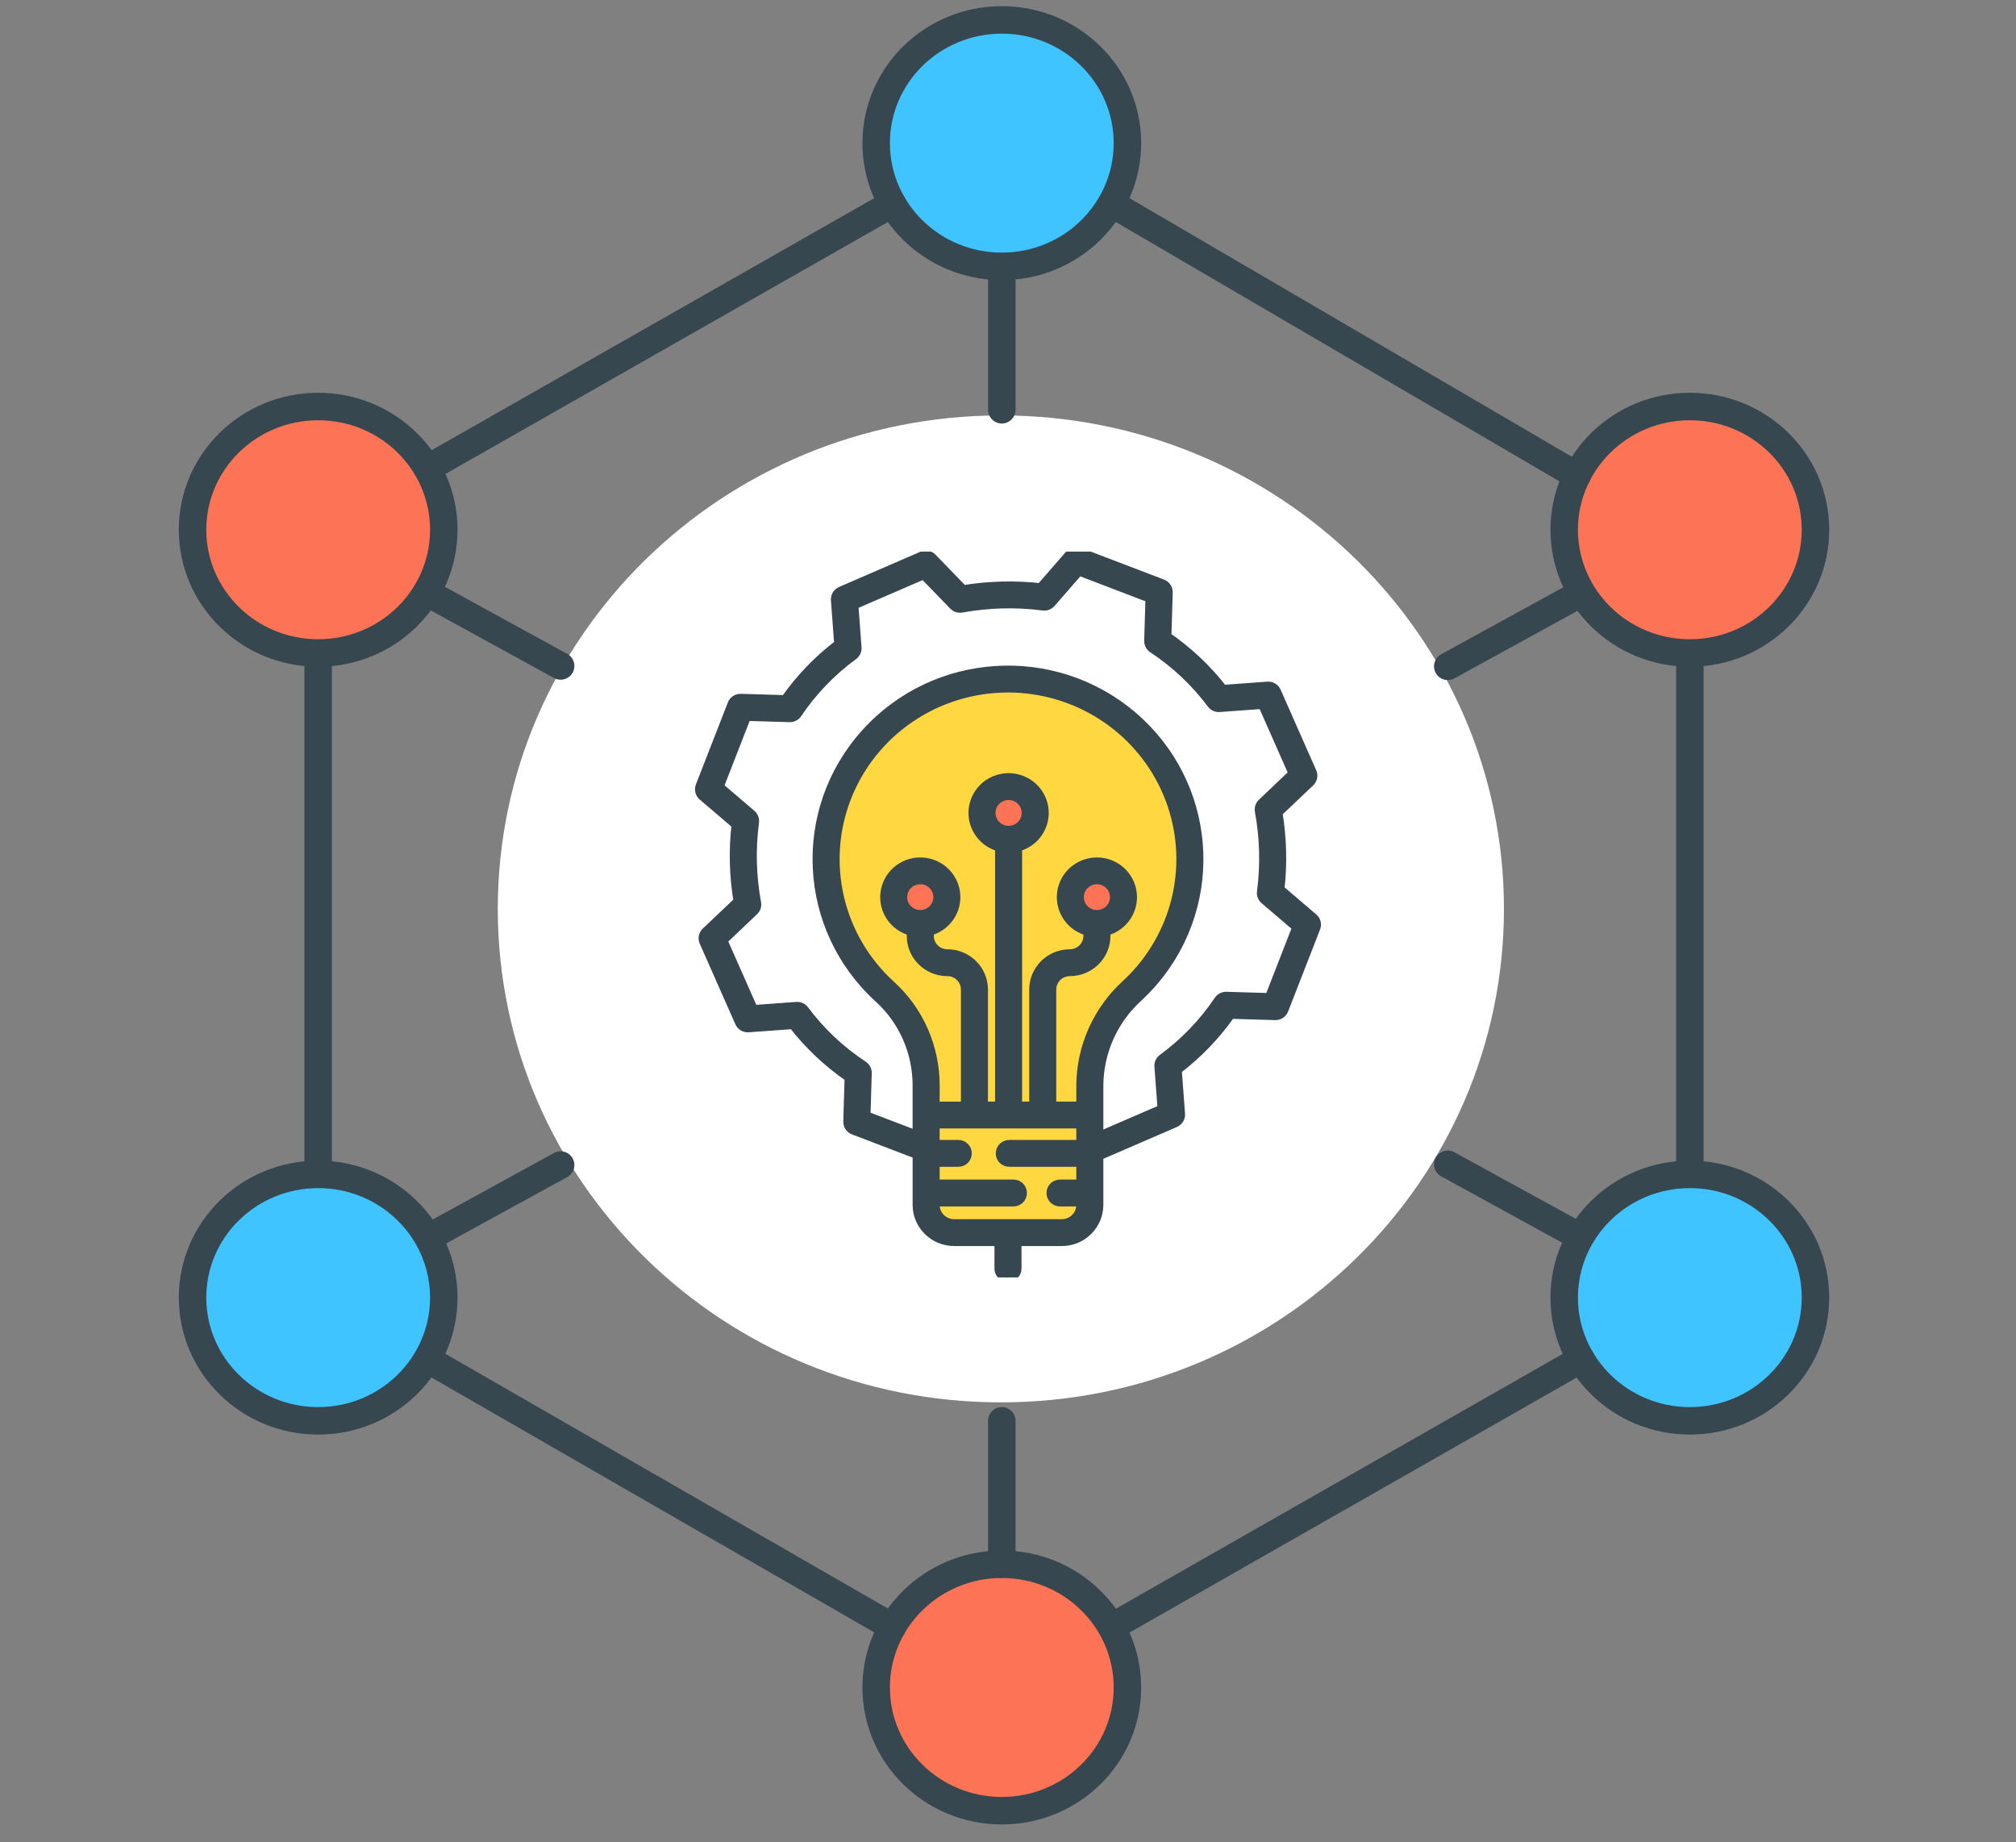 <?xml version="1.0" encoding="UTF-8"?> <svg xmlns="http://www.w3.org/2000/svg" width="220" height="201" viewBox="0 0 220 201" fill="none"><rect x="0" y="0" width="220" height="201" fill="#808080" stroke="none"/><path d="M109.222 153.02C139.542 153.02 164.121 128.913 164.121 99.175C164.121 69.437 139.542 45.33 109.222 45.33C78.902 45.33 54.322 69.437 54.322 99.175C54.322 128.913 78.902 153.02 109.222 153.02Z" fill="white"></path><path d="M109.323 29.064C116.895 29.064 123.033 23.044 123.033 15.617C123.033 8.191 116.895 2.171 109.323 2.171C101.751 2.171 95.613 8.191 95.613 15.617C95.613 23.044 101.751 29.064 109.323 29.064Z" fill="#40C4FF" stroke="#37474F" stroke-width="3" stroke-linecap="round"></path><path d="M184.407 71.251C191.979 71.251 198.117 65.231 198.117 57.804C198.117 50.378 191.979 44.358 184.407 44.358C176.835 44.358 170.697 50.378 170.697 57.804C170.697 65.231 176.835 71.251 184.407 71.251Z" fill="#FC7356" stroke="#37474F" stroke-width="3" stroke-linecap="round"></path><path d="M184.407 155.036C191.979 155.036 198.117 149.016 198.117 141.59C198.117 134.163 191.979 128.143 184.407 128.143C176.835 128.143 170.697 134.163 170.697 141.59C170.697 149.016 176.835 155.036 184.407 155.036Z" fill="#40C4FF" stroke="#37474F" stroke-width="3" stroke-linecap="round"></path><path d="M34.722 71.251C42.293 71.251 48.431 65.231 48.431 57.804C48.431 50.378 42.293 44.358 34.722 44.358C27.15 44.358 21.012 50.378 21.012 57.804C21.012 65.231 27.15 71.251 34.722 71.251Z" fill="#FC7356" stroke="#37474F" stroke-width="3" stroke-linecap="round"></path><path d="M34.722 155.036C42.293 155.036 48.431 149.016 48.431 141.59C48.431 134.163 42.293 128.143 34.722 128.143C27.15 128.143 21.012 134.163 21.012 141.59C21.012 149.016 27.15 155.036 34.722 155.036Z" fill="#40C4FF" stroke="#37474F" stroke-width="3" stroke-linecap="round"></path><path d="M109.323 197.577C116.895 197.577 123.033 191.557 123.033 184.131C123.033 176.705 116.895 170.684 109.323 170.684C101.751 170.684 95.613 176.705 95.613 184.131C95.613 191.557 101.751 197.577 109.323 197.577Z" fill="#FC7356" stroke="#37474F" stroke-width="3" stroke-linecap="round"></path><path d="M97.377 22.222L46.627 51.121" stroke="#37474F" stroke-width="3" stroke-linecap="round"></path><path d="M34.721 71.29V128.104" stroke="#37474F" stroke-width="3" stroke-linecap="round"></path><path d="M46.627 148.313L97.377 177.526" stroke="#37474F" stroke-width="3" stroke-linecap="round"></path><path d="M121.311 177.526L172.542 148.313" stroke="#37474F" stroke-width="3" stroke-linecap="round"></path><path d="M184.408 71.29V128.104" stroke="#37474F" stroke-width="3" stroke-linecap="round"></path><path d="M121.311 22.222L172.101 51.907" stroke="#37474F" stroke-width="3" stroke-linecap="round"></path><path d="M109.324 170.684V155.036" stroke="#37474F" stroke-width="3" stroke-linecap="round"></path><path d="M47.27 134.749L61.18 127.121" stroke="#37474F" stroke-width="3" stroke-linecap="round"></path><path d="M171.901 134.671L157.99 127.042" stroke="#37474F" stroke-width="3" stroke-linecap="round"></path><path d="M109.324 29.103V44.712" stroke="#37474F" stroke-width="3" stroke-linecap="round"></path><path d="M47.27 65.039L61.18 72.667" stroke="#37474F" stroke-width="3" stroke-linecap="round"></path><path d="M171.901 65.078L157.99 72.707" stroke="#37474F" stroke-width="3" stroke-linecap="round"></path><g clip-path="url(#clip0)"><path d="M142.679 100.892L139.189 109.845L133.796 109.688C132.081 112.233 129.934 114.465 127.45 116.284L127.846 121.625L118.961 125.473H118.929V118.432C118.949 114.514 120.614 110.78 123.526 108.126C124.13 107.568 124.699 106.974 125.23 106.347C128.334 102.679 129.974 98.012 129.84 93.229C129.565 82.687 120.835 74.194 110.183 74.097C101.966 74.021 94.553 78.965 91.535 86.531C88.518 94.097 90.522 102.722 96.575 108.222C98 109.522 99.134 111.102 99.901 112.864C100.671 114.626 101.067 116.526 101.066 118.446V125.302L93.498 122.411L93.658 117.07C91.086 115.373 88.831 113.247 86.994 110.787L81.599 111.18L77.712 102.384L81.599 98.695C81.043 95.688 80.963 92.615 81.362 89.585L77.316 86.129L80.806 77.175L86.199 77.333C87.913 74.787 90.061 72.556 92.546 70.736L92.149 65.395L101.033 61.548L104.762 65.395C107.798 64.845 110.904 64.766 113.965 65.16L117.454 61.155L126.498 64.611L126.339 69.951C128.911 71.648 131.165 73.773 133.002 76.234L138.397 75.841L142.284 84.636L138.397 88.326C138.952 91.333 139.032 94.406 138.635 97.437L142.679 100.892Z" fill="white"></path><path d="M119.704 100.765C121.089 100.765 122.281 99.797 122.551 98.452C122.821 97.108 122.095 95.761 120.815 95.237C119.536 94.712 118.061 95.154 117.292 96.294C116.522 97.434 116.673 98.953 117.652 99.923C118.195 100.463 118.934 100.765 119.704 100.765ZM110.065 91.578C111.449 91.578 112.642 90.61 112.912 89.266C113.182 87.921 112.456 86.574 111.177 86.05C109.898 85.525 108.422 85.968 107.652 87.108C106.883 88.247 107.034 89.766 108.012 90.736C108.557 91.275 109.295 91.578 110.065 91.578ZM100.427 100.765C101.812 100.765 103.004 99.797 103.275 98.452C103.545 97.108 102.818 95.761 101.539 95.237C100.26 94.712 98.784 95.154 98.015 96.294C97.245 97.434 97.396 98.953 98.375 99.923C98.919 100.463 99.657 100.766 100.427 100.765ZM129.84 93.229C129.975 98.012 128.335 102.679 125.23 106.347C124.7 106.974 124.131 107.568 123.526 108.126C120.615 110.78 118.95 114.514 118.93 118.432V121.666H101.066V118.446C101.068 116.526 100.671 114.626 99.902 112.864C99.134 111.102 98.001 109.522 96.575 108.222C90.523 102.722 88.519 94.097 91.536 86.531C94.553 78.965 101.967 74.021 110.183 74.097C120.836 74.194 129.565 82.687 129.84 93.229Z" fill="#FFD740"></path><path d="M119.702 100.766C118.318 100.766 117.125 99.798 116.855 98.453C116.585 97.109 117.311 95.762 118.59 95.238C119.869 94.713 121.345 95.155 122.115 96.296C122.884 97.435 122.733 98.954 121.755 99.924C121.211 100.464 120.472 100.767 119.702 100.766Z" fill="#FC7356"></path><path d="M118.93 130.176V131.475C118.93 133.145 117.563 134.499 115.876 134.499H104.12C102.434 134.499 101.066 133.145 101.066 131.475V121.666H118.93V130.176Z" fill="#FFD740"></path><path d="M110.065 91.578C108.68 91.578 107.488 90.611 107.218 89.266C106.948 87.921 107.674 86.574 108.954 86.05C110.233 85.525 111.708 85.968 112.477 87.108C113.247 88.247 113.096 89.767 112.117 90.736C111.574 91.276 110.835 91.578 110.065 91.578Z" fill="#FC7356"></path><path d="M100.427 100.766C99.042 100.766 97.85 99.798 97.579 98.453C97.309 97.109 98.036 95.762 99.315 95.238C100.595 94.713 102.07 95.155 102.839 96.296C103.609 97.435 103.458 98.954 102.479 99.924C101.935 100.464 101.197 100.767 100.427 100.766Z" fill="#FC7356"></path><path d="M140.1 110.193L143.589 101.239C143.737 100.859 143.628 100.427 143.316 100.161L139.666 97.043C139.983 94.255 139.91 91.436 139.447 88.668L142.96 85.334C143.255 85.054 143.342 84.621 143.178 84.25L139.292 75.454C139.127 75.078 138.74 74.847 138.327 74.878L133.462 75.233C131.731 73.004 129.663 71.053 127.331 69.45L127.475 64.639C127.487 64.23 127.236 63.857 126.851 63.71L117.806 60.254C117.421 60.107 116.986 60.215 116.716 60.524L113.567 64.139C110.75 63.824 107.903 63.897 105.107 64.355L101.738 60.878C101.455 60.586 101.018 60.499 100.643 60.662L91.759 64.509C91.38 64.674 91.147 65.056 91.176 65.465L91.535 70.281C89.284 71.995 87.315 74.043 85.694 76.35L80.835 76.208C80.421 76.195 80.044 76.443 79.897 76.826L76.407 85.779C76.259 86.161 76.368 86.592 76.68 86.859L80.332 89.978C80.013 92.766 80.087 95.584 80.55 98.352L77.038 101.685C76.742 101.966 76.655 102.398 76.819 102.769L80.707 111.565C80.872 111.942 81.259 112.173 81.672 112.141L86.537 111.787C88.268 114.015 90.336 115.966 92.668 117.569L92.525 122.381C92.513 122.791 92.762 123.163 93.149 123.311L100.092 125.963V131.475C100.094 133.677 101.897 135.462 104.121 135.464H109.022V138.423C109.022 138.957 109.459 139.389 109.998 139.389C110.537 139.389 110.973 138.957 110.973 138.423V135.464H115.876C118.1 135.462 119.902 133.677 119.905 131.475V126.118L128.237 122.51C128.617 122.346 128.85 121.963 128.819 121.554L128.462 116.738C130.711 115.024 132.681 112.977 134.301 110.668L139.161 110.811C139.574 110.824 139.952 110.575 140.1 110.193ZM117.954 118.446V120.7H114.767V107.973C114.768 106.891 115.654 106.013 116.747 106.012C118.918 106.012 120.678 104.271 120.679 102.122V101.608C122.565 101.122 123.794 99.323 123.546 97.409C123.298 95.495 121.653 94.061 119.703 94.061C117.754 94.061 116.108 95.495 115.861 97.409C115.613 99.323 116.841 101.122 118.728 101.608V102.122C118.727 103.204 117.84 104.081 116.747 104.081C114.577 104.084 112.818 105.825 112.816 107.973V120.7H111.04V92.42C112.742 91.983 113.934 90.468 113.944 88.727C113.955 86.987 112.781 85.456 111.085 84.999C109.389 84.542 107.593 85.271 106.711 86.777C105.829 88.282 106.08 90.187 107.322 91.418L107.323 91.419C107.811 91.903 108.42 92.249 109.089 92.42V120.7H107.313V107.973C107.311 105.824 105.552 104.083 103.382 104.08C102.856 104.081 102.353 103.875 101.982 103.507C101.61 103.14 101.402 102.641 101.403 102.122V101.608C103.289 101.122 104.516 99.324 104.269 97.41C104.021 95.496 102.376 94.062 100.427 94.062C98.478 94.062 96.832 95.496 96.585 97.41C96.338 99.324 97.565 101.122 99.451 101.608V102.122C99.451 104.27 101.211 106.013 103.382 106.012C104.475 106.013 105.361 106.891 105.362 107.973V120.7H102.041V118.446C102.045 116.394 101.622 114.363 100.797 112.479C99.977 110.593 98.763 108.9 97.235 107.511C91.504 102.302 89.589 94.145 92.412 86.968C95.234 79.791 102.217 75.064 109.996 75.063H110.174C117.47 75.131 124.072 79.354 127.132 85.912C130.191 92.468 129.16 100.184 124.483 105.727C123.977 106.323 123.436 106.888 122.861 107.419C119.755 110.265 117.978 114.256 117.954 118.446ZM119.703 99.799C119.192 99.8 118.702 99.599 118.341 99.24C117.692 98.597 117.592 97.589 118.103 96.833C118.613 96.078 119.592 95.784 120.441 96.132C121.289 96.48 121.771 97.373 121.592 98.264C121.413 99.157 120.622 99.799 119.703 99.799ZM110.064 90.612C109.145 90.612 108.354 89.969 108.174 89.077C107.994 88.185 108.476 87.291 109.326 86.942C110.174 86.594 111.153 86.887 111.665 87.643C112.176 88.399 112.077 89.408 111.427 90.052C111.066 90.411 110.576 90.612 110.064 90.612ZM100.427 99.799C99.508 99.799 98.716 99.156 98.537 98.264C98.357 97.371 98.839 96.477 99.688 96.129C100.537 95.78 101.517 96.074 102.028 96.831C102.539 97.587 102.439 98.596 101.789 99.24L101.788 99.24C101.428 99.6 100.938 99.801 100.427 99.799ZM115.876 133.533H104.12C102.973 133.531 102.043 132.611 102.041 131.475V131.142H110.591C111.13 131.142 111.567 130.71 111.567 130.176C111.567 129.643 111.13 129.21 110.591 129.21H102.041V126.818H104.575C105.114 126.818 105.551 126.386 105.551 125.852C105.551 125.319 105.114 124.886 104.575 124.886H102.041V122.632H117.954V124.886H110.14C109.602 124.886 109.165 125.319 109.165 125.852C109.165 126.386 109.602 126.818 110.14 126.818H117.954V129.21H115.676C115.137 129.21 114.7 129.643 114.7 130.176C114.7 130.71 115.137 131.142 115.676 131.142H117.954V131.475C117.952 132.611 117.023 133.531 115.876 133.533ZM133.825 108.722C133.815 108.722 133.805 108.722 133.796 108.722C133.47 108.722 133.165 108.883 132.985 109.152C131.334 111.605 129.264 113.756 126.87 115.508C126.601 115.705 126.452 116.025 126.477 116.355L126.823 121.015L119.905 124.01V118.432C119.932 114.783 121.484 111.308 124.191 108.832C124.825 108.247 125.422 107.624 125.978 106.967C133.273 98.326 132.214 85.488 123.599 78.133C114.985 70.778 102.003 71.627 94.441 80.041C86.879 88.454 87.535 101.317 95.915 108.934C97.241 110.14 98.294 111.609 99.006 113.247C99.724 114.888 100.093 116.657 100.09 118.446V123.894L94.494 121.756L94.632 117.098C94.642 116.765 94.479 116.45 94.198 116.265C91.719 114.632 89.547 112.584 87.778 110.213C87.579 109.947 87.256 109.799 86.923 109.824L82.216 110.167L78.878 102.615L82.274 99.391C82.511 99.167 82.618 98.84 82.558 98.52C82.021 95.613 81.943 92.64 82.329 89.71C82.371 89.388 82.247 89.066 81.999 88.854L78.474 85.842L81.467 78.161L86.17 78.299C86.507 78.31 86.826 78.148 87.011 77.869C88.662 75.415 90.731 73.265 93.125 71.512C93.394 71.316 93.542 70.996 93.518 70.665L93.171 66.006L100.8 62.703L104.057 66.064C104.284 66.298 104.614 66.403 104.937 66.345C107.874 65.813 110.877 65.736 113.838 66.118C114.164 66.159 114.488 66.036 114.703 65.791L117.744 62.301L125.502 65.266L125.363 69.922C125.353 70.255 125.518 70.57 125.798 70.754C128.276 72.388 130.448 74.436 132.217 76.807C132.416 77.074 132.739 77.221 133.074 77.196L137.78 76.853L141.117 84.405L137.722 87.629C137.486 87.853 137.379 88.18 137.438 88.499C137.975 91.407 138.053 94.38 137.668 97.312C137.625 97.635 137.749 97.956 137.997 98.168L141.521 101.178L138.528 108.859L133.825 108.722Z" fill="#37474F" stroke="#37474F"></path></g><defs><clipPath id="clip0"><rect width="80" height="79.2" fill="white" transform="translate(70 60.189)"></rect></clipPath></defs></svg> 